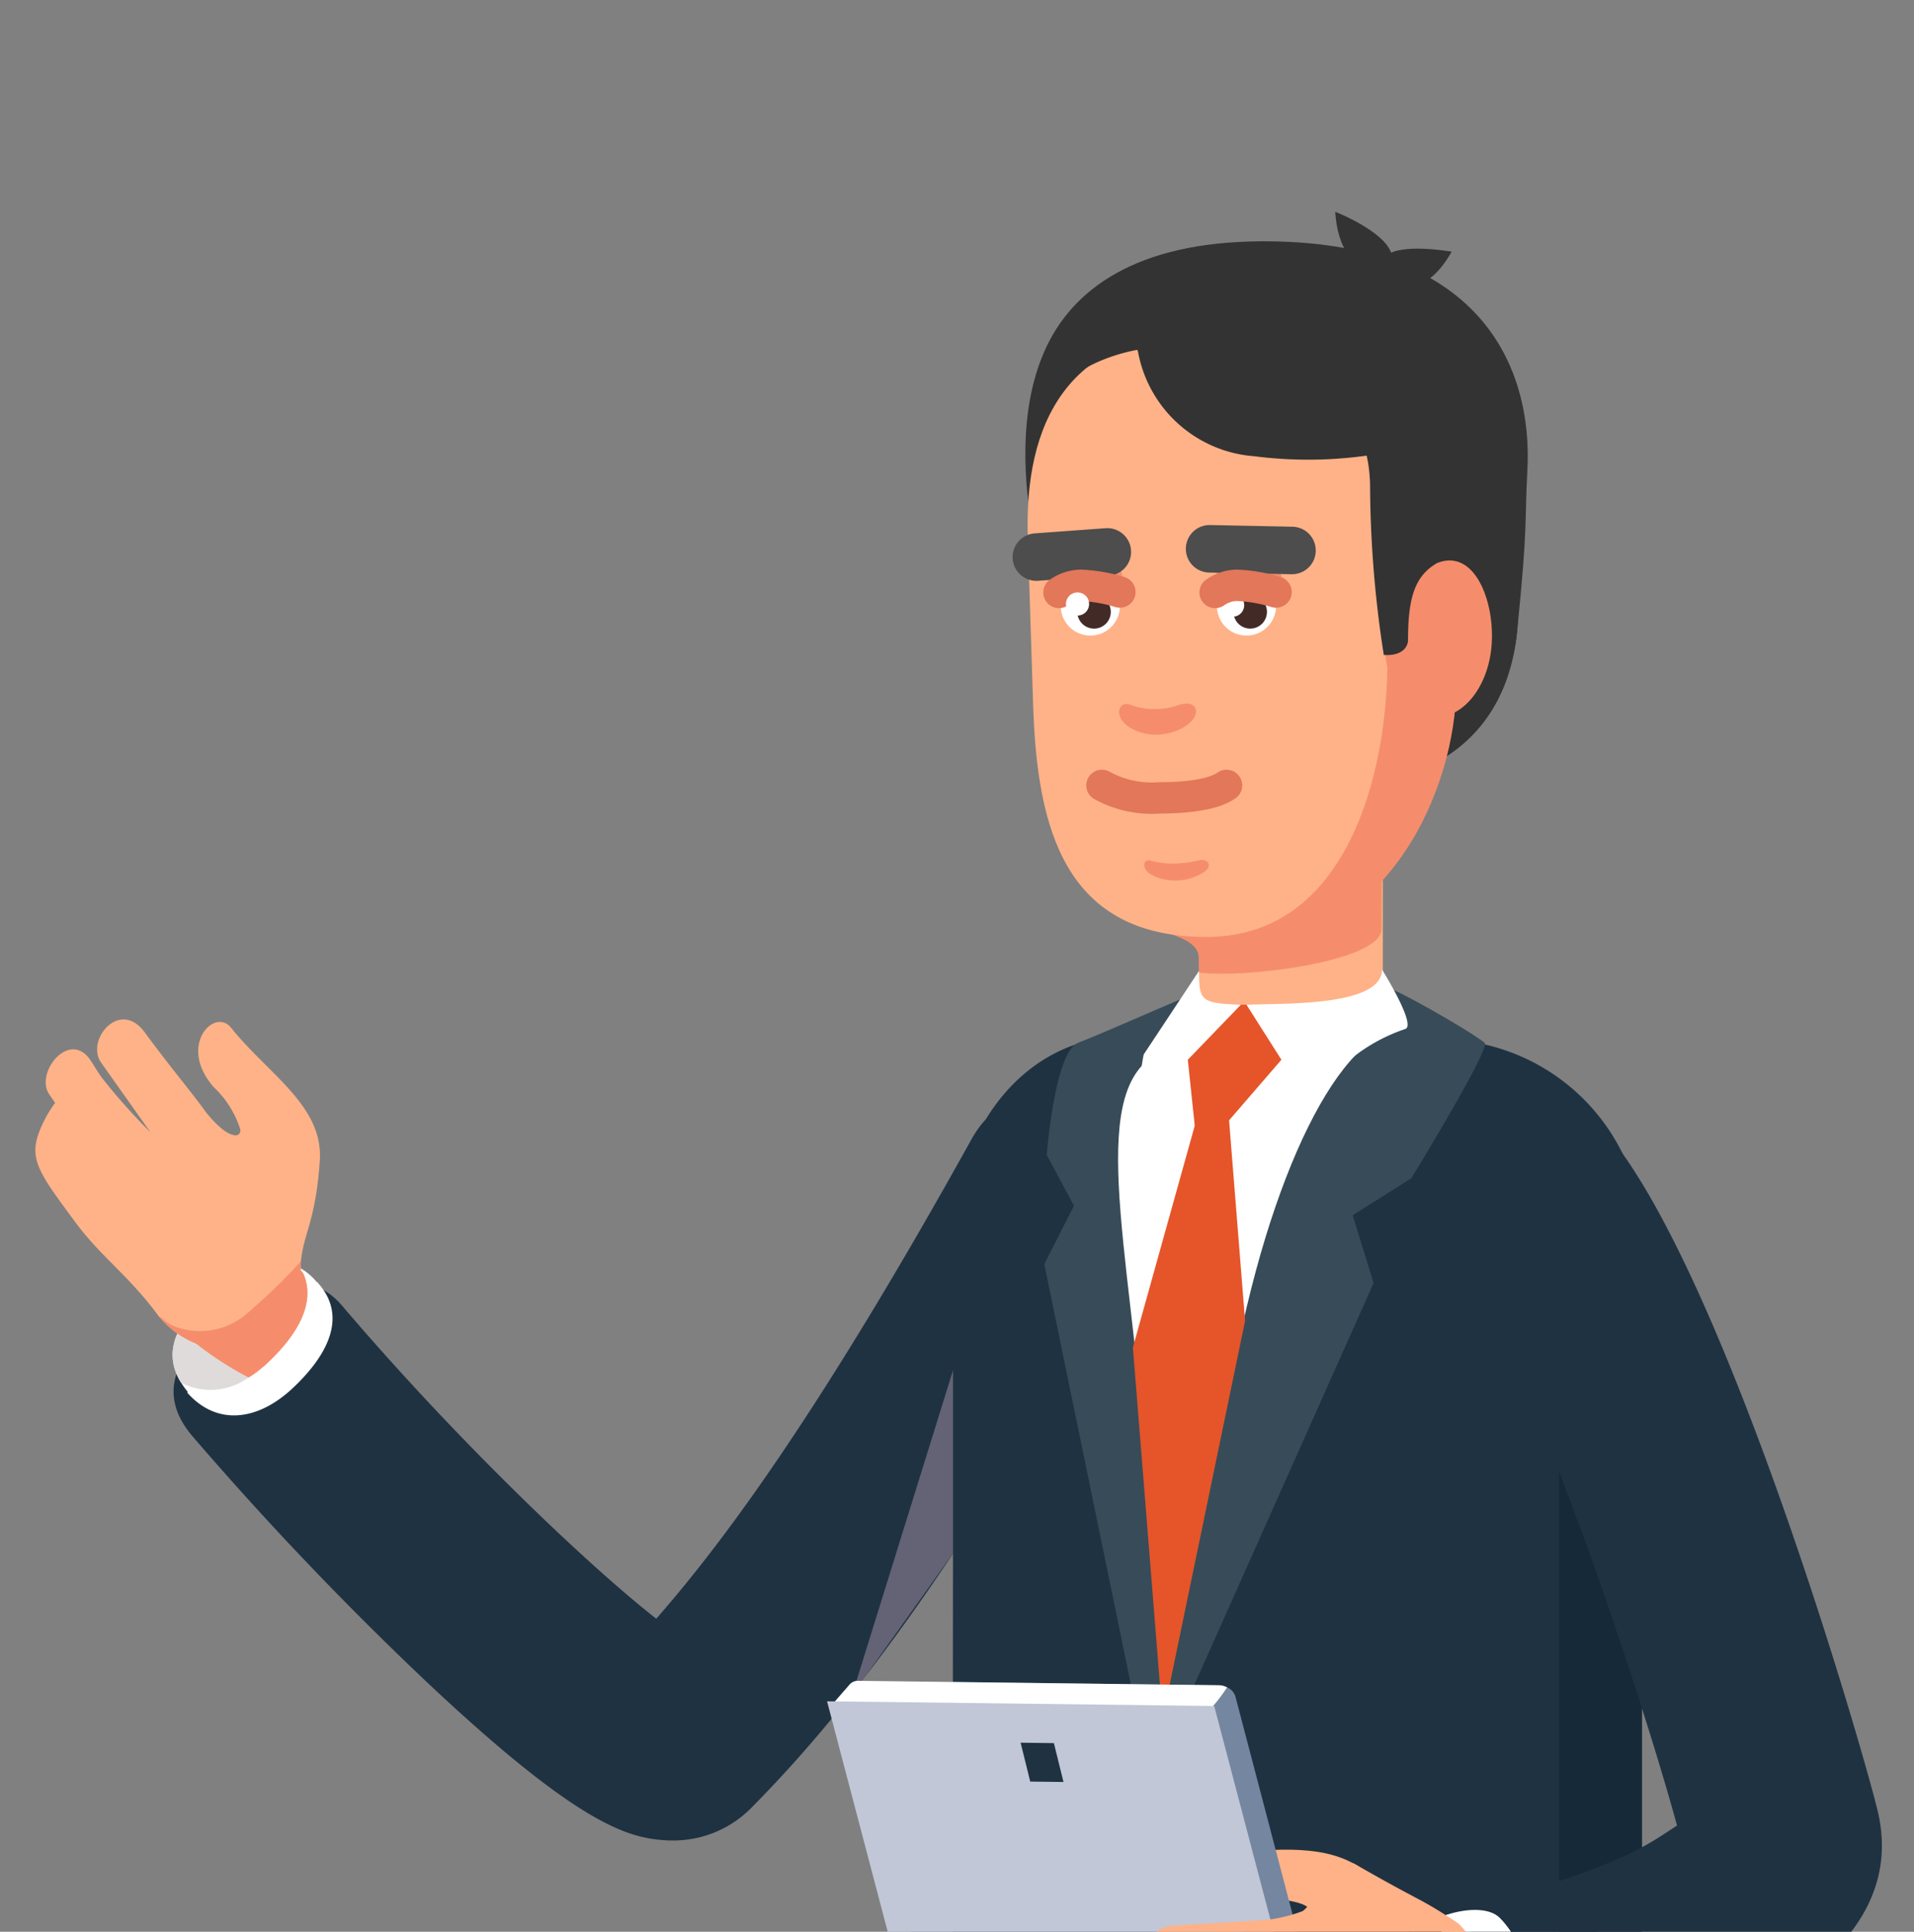<svg xmlns="http://www.w3.org/2000/svg" xmlns:xlink="http://www.w3.org/1999/xlink" width="128" height="129.162" viewBox="0 0 128 129.162"><rect x="0" y="0" width="128" height="129.162" fill="#808080" stroke="none"/><defs><style>.a,.l,.m{fill:none;}.b{clip-path:url(#a);}.c,.e{fill:#102333;}.d{fill:#1f3242;}.e{opacity:0.58;}.f{fill:#857d8e;opacity:0.66;mix-blend-mode:multiply;isolation:isolate;}.g{fill:#374c58;}.h,.x{fill:#fff;}.i{fill:#333;}.j{fill:#ffb287;}.k{fill:#f58d6c;}.l{stroke:#4d4d4d;stroke-width:3.179px;}.l,.m{stroke-linecap:round;}.l,.m,.x{stroke-miterlimit:10;}.m{stroke:#e2775a;stroke-width:2.096px;}.n{fill:#602c34;}.o{fill:#3a2126;}.p{fill:#7c3e39;}.q,.s{fill:#592b26;}.q{opacity:0.47;}.r{fill:#ef3535;}.t{fill:#e55529;}.u{fill:#7586a0;}.v{fill:#c1c7d6;}.w{fill:#dfdbda;}.x{stroke:#fff;stroke-width:0.421px;}.y{fill:#422b27;}</style><clipPath id="a"><rect class="a" width="128" height="129.162"/></clipPath></defs><g transform="translate(-671.5 -700.5)"><g class="b" transform="translate(671.5 700.5)"><g transform="translate(2.365 14.162)"><path class="c" d="M1072.006,1799.56c.644,3.9,4.177,5.261,8.236,5.363.073,0,3.979-4.416,4.048-4.416,3.483,0,5.056-1.338,5.056-1.338a28.61,28.61,0,0,0,.1-3.031v-98.862l.831-6.3a8.389,8.389,0,0,0-7.542-9.137c-4.575-.418-10.6,2.273-10.6,6.931V1796.3C1072.114,1796.85,1071.925,1799.044,1072.006,1799.56Z" transform="translate(-1010.432 -1537.824)"/><path class="c" d="M1242.09,1799.56c.643,3.9,4.176,5.261,8.236,5.363.074,0,3.979-4.416,4.048-4.416,3.483,0,5.056-1.338,5.056-1.338a28.466,28.466,0,0,0,.1-3.031l.262-98.862.569-6.3a8.389,8.389,0,0,0-7.542-9.137c-4.575-.418-10.6,2.273-10.6,6.931V1796.3C1242.2,1796.85,1242.009,1799.044,1242.09,1799.56Z" transform="translate(-1153.372 -1537.824)"/><path class="c" d="M1071.692,1613.815l16.139,5.956h13.806l15.938-4.544v-33.472l-45.825,1.75Z" transform="translate(-1010.186 -1453.906)"/><path class="d" d="M1116.823,1143.634v83.783h-45.91s-.071-10.66-.09-11.145c-.014-.466-.028-1.543-.043-3.11-.029-4.133-.038-11.674-.043-20.3-.01-21.161.043-48.849.043-48.849,0-7.339,4.712-13.6,11.528-13.654l21.053.226a13.67,13.67,0,0,1,13.094,10.088A12.168,12.168,0,0,1,1116.823,1143.634Z" transform="translate(-1009.382 -1075.255)"/><path class="e" d="M1116.8,1518.225v9.088c-3.451,3.633-15,6.056-16.2,6.056s-3,5.152-5.1,5.152l-24.7,2.379c-.029-4.133-.038-14.053-.043-22.675Z" transform="translate(-1009.389 -1400.613)"/><g transform="translate(9.244 58.571)"><path class="d" d="M777.607,1202.172c-.159,0-.319,0-.479-.015-2.536-.152-5.846-1.085-15.827-10.453a221.528,221.528,0,0,1-15.807-16.567c-2.38-2.8-1.131-5.313,1.638-7.716s6.009-3.784,8.389-.988c7.646,8.98,16.425,17.337,20.993,20.91,4.654-5.3,11.169-14.2,21.1-32.087a6.579,6.579,0,0,1,9-2.556,6.71,6.71,0,0,1,2.532,9.088c-13.093,23.566-20.942,32.817-26.316,38.243l-.207.2A7.325,7.325,0,0,1,777.607,1202.172Z" transform="translate(-744.236 -1151.846)"/><path class="f" d="M1035.294,1281.241v-12.255l-6.751,21.717Z" transform="translate(-983.167 -1250.109)"/></g><path class="g" d="M1150.822,1164l15.361-34.421-1.4-4.528,3.924-2.476s5.332-8.714,4.9-9.056c-1.121-.9-6.436-3.9-6.774-3.773-1.121.425-6.446,5.377-9.623,18.206C1154.305,1139.7,1150.822,1164,1150.822,1164Z" transform="translate(-1076.687 -1057.957)"/><path class="g" d="M1116.446,1164.612l-7.378-35.805,1.985-3.9-1.822-3.4s.526-6.9,2.1-7.5c2.243-.856,8.671-3.807,8.969-3.678.989.424,1.95,5.282,1.122,18.111C1120.665,1140.193,1116.446,1164.612,1116.446,1164.612Z" transform="translate(-1041.595 -1058.448)"/><path class="h" d="M1159.051,1127.559c-4.092,0-8.98,9.5-11.475,23.524h-6.2c-1.43-13.611-3.465-22.5,4.024-22.5l13.675-1.052Z" transform="translate(-1067.592 -1072.881)"/><g transform="translate(66.206)"><path class="i" d="M1241.238,953.927c-.324,9.532-7.834,11.376-11.3,11.376-2.844,0-.2-3.964-.094-4.89s1.121-6.383,1.937-6.692S1241.238,953.927,1241.238,953.927Z" transform="translate(-1208.276 -926.994)"/><path class="i" d="M1125.98,835.048c.564-1.142.91,2.487.919,2.054.144-7.625,6.265-2.019,7.122-10.39.735-7.174.5-7.261.688-10.759.382-6.95-3.177-15.447-17.888-15.333-8.189.063-12.564,3.143-14.41,7.354-3.439,7.844,1.173,19.175,1.173,19.175Z" transform="translate(-1101.137 -798.646)"/><path class="i" d="M1250.753,804.185c.961-.917,4.406-.3,4.406-.3s-1.093,2.066-2.29,2.1S1249.792,805.1,1250.753,804.185Z" transform="translate(-1226.652 -801.218)"/><path class="i" d="M1234.8,791.472c-.1-1.644-3.812-3.088-3.812-3.088s.046,2.408,1.411,3.461C1233.405,792.622,1234.884,792.882,1234.8,791.472Z" transform="translate(-1210.261 -788.384)"/><path class="j" d="M1173.845,1052.948s-.112.99,4.622.99a10.928,10.928,0,0,0,7.682-3.4v-12.151l-12.3-.688Z" transform="translate(-1162.241 -997.527)"/><path class="k" d="M1173.846,1035.882c3.224.4,12.217-.768,12.217-2.907s.087-10.184.087-10.184l-12.3.084Z" transform="translate(-1162.243 -985.017)"/><path class="k" d="M1104,870.39c0,2.861,2.469,9.455,4,11.427.654.842,1.556,2.753,3.631,3.388,1.888.578,3,.985,3,2.014,0,1.117,2.323-1.049,3.117-1.049,9.431,0,14.092-10.257,14.092-17.245l-2.906-9.166c0-7.65-5.029-13.149-12.347-13.092s-13.211,5.095-13.211,12.745Z" transform="translate(-1103.021 -837.276)"/><path class="j" d="M1102.444,862.828c.278,8.029,2.06,15.434,11.706,15.36s12.227-11.839,11.962-19.482l-.461-6.627c0-10.581-4.028-14.435-11.306-14.435-9.662,0-12.525,6.26-12.26,13.9Z" transform="translate(-1101.919 -829.706)"/><path class="k" d="M1179.9,931.376a2.571,2.571,0,0,1,2.975-2.433c2.083.36,1.577,2.884,1.577,2.884Z" transform="translate(-1167.33 -906.254)"/><path class="k" d="M1113.169,931.376a2.572,2.572,0,0,1,2.975-2.433c2.082.36,1.577,2.884,1.577,2.884Z" transform="translate(-1111.249 -906.254)"/><path class="k" d="M1152.79,1057.573a7.93,7.93,0,0,0,1.848-.221c.6-.126.913.383.37.755a3.451,3.451,0,0,1-2.3.58,3.037,3.037,0,0,1-1.332-.412c-.578-.342-.52-1.038.006-.9A6.426,6.426,0,0,0,1152.79,1057.573Z" transform="translate(-1143.014 -1013.993)"/><g transform="translate(6.266 32.883)"><path class="k" d="M1142.883,994.523c-1.373,0-2.542-.782-2.481-1.581.022-.291.309-.642.848-.386a4.568,4.568,0,0,0,1.624.25,4.479,4.479,0,0,0,1.5-.27c.873-.265,1.149.082,1.171.373C1145.6,993.708,1144.257,994.507,1142.883,994.523Z" transform="translate(-1140.4 -992.443)"/></g><path class="k" d="M1251.714,938.04c-.2,2.851,1.235,5.3,3.207,5.47s3.731-2,3.931-4.854-1.108-6.379-3.592-5.465C1253.308,932.838,1251.915,935.189,1251.714,938.04Z" transform="translate(-1227.667 -909.732)"/><path class="i" d="M1259.037,929.869" transform="translate(-1233.836 -907.069)"/><path class="i" d="M1230.267,924.336" transform="translate(-1209.658 -902.427)"/><line class="l" x1="5.51" y1="0.112" transform="translate(12.322 22.532)"/><line class="l" x1="4.745" y2="0.346" transform="translate(0.737 22.74)"/><path class="i" d="M1136.683,821.766a14.026,14.026,0,0,0-4.917-10.735c1.444-1.811,1.968-4.519,1.66-4.768-.51-.412-8.922-6.357-16.723-1.8-5.342,3.12-5.984,6.2-5.069,8.413-.012.026-.024.05-.036.076l.046-.048c1.055-2.31,5.134-3.373,6.766-3.373,6.832,0,4.215,2.568,9.305,2.964,1.988.154,5.009,1.428,5.009,6.447a74.982,74.982,0,0,0,.916,11.123c1.6.1,1.62-.943,1.62-.943,0-2.883.428-4.5,2.244-5.354Z" transform="translate(-1109.669 -800.436)"/></g><path class="m" d="M1133.229,1026.372a6.9,6.9,0,0,0,3.861.834c1.325,0,3.466-.117,4.471-.834" transform="translate(-1061.901 -988.021)"/><g transform="translate(71.402 154.734)"><path class="n" d="M1135.3,1757.022c0-.024,0-.048,0-.073C1135.3,1756.974,1135.3,1757,1135.3,1757.022Z" transform="translate(-1135.043 -1755.602)"/><path class="n" d="M1135.413,1752.87c0,.009,0,.018,0,.027C1135.413,1752.888,1135.413,1752.879,1135.413,1752.87Z" transform="translate(-1135.14 -1752.18)"/><path class="n" d="M1135.346,1748.594c0,.014,0,.027,0,.041C1135.347,1748.621,1135.346,1748.607,1135.346,1748.594Z" transform="translate(-1135.082 -1748.594)"/><path class="n" d="M1133.693,1770.705c.009-.05.018-.1.026-.148C1133.711,1770.606,1133.7,1770.655,1133.693,1770.705Z" transform="translate(-1133.693 -1767.018)"/><path class="n" d="M1134.5,1766.053c0-.023.005-.045.008-.068C1134.509,1766.008,1134.507,1766.031,1134.5,1766.053Z" transform="translate(-1134.374 -1763.182)"/><path class="n" d="M1134.975,1761.565c0-.036.007-.073.01-.109C1134.981,1761.492,1134.978,1761.528,1134.975,1761.565Z" transform="translate(-1134.77 -1759.385)"/></g><g transform="translate(68.5 261.933)"><path class="d" d="M1115.513,2414.405c6.946.659,9.473-.685,9.5-.579a35.8,35.8,0,0,1,.471,6.753c-.034.22-2.511,3.082-2.9,2.764s-5.684-1.325-5.482-1.779S1115.513,2414.405,1115.513,2414.405Z" transform="translate(-1115.513 -2413.82)"/></g><g transform="translate(45.986 260.696)"><g transform="translate(0.766 1.59)"><path class="o" d="M1010.908,2419.421s.427,2.493-3.99,2.3c-4.215-.186-6.406-5.185-6.406-5.185l-6.86-.526a15.787,15.787,0,0,1-1.073,3.865c-1.5,2.024-5.378,5.932-5.378,5.932l-7.855.021s-.711,6.348,1.7,6.455,7.174.276,9.181.364,12.642-2.208,12.642-2.208,9.025.509,9.028.393C1012.04,2422.221,1010.908,2419.421,1010.908,2419.421Z" transform="translate(-979.249 -2416.008)"/></g><path class="o" d="M1118.585,2498.886l-11.37.2-.034-2.095,3.775-1.652,7.844-.215Z" transform="translate(-1085.997 -2480.784)"/><path class="p" d="M1008.213,2419.342c0,.364,0,.745-.009,1.137v.032c-.009.108-8.178.027-9.276.013a1.454,1.454,0,0,0-.238.022c-.423.088-1.908.386-3.749.742-.374.072-.76.144-1.156.218-1.922.358-4.051.735-5.7.98-.131.019-.261.036-.387.055-.023,0-.045,0-.063.008-.113.014-.221.032-.328.041a.644.644,0,0,1-.1.018c-.094.009-.189.023-.279.032l-.117.013-.23.027-.139.015c-.063,0-.131.008-.185.017s-.1.01-.144.01-.1,0-.144.008c-.058,0-.1,0-.157.009-.027,0-.063,0-.09,0-.077,0-.149,0-.207,0-.211-.009-.455-.017-.711-.031-1.116-.05-2.646-.114-4.167-.182s-3.029-.136-4.109-.182a2.215,2.215,0,0,1-.225-.027c-.018,0-.04-.015-.063-.019a.954.954,0,0,1-.157-.05.207.207,0,0,1-.059-.022c-.063-.028-.13-.06-.194-.1a.169.169,0,0,0-.036-.028.765.765,0,0,1-.144-.105c-.022-.013-.045-.037-.063-.05-.04-.036-.076-.072-.117-.109l-.054-.053c-.049-.055-.1-.115-.144-.174a.977.977,0,0,0-.063-.081c-.022-.041-.049-.077-.076-.117s-.041-.069-.063-.105-.041-.077-.058-.109a2.768,2.768,0,0,1-.126-.254.413.413,0,0,0-.032-.068c-.022-.055-.04-.1-.058-.16a.574.574,0,0,1-.032-.081c-.022-.059-.04-.114-.058-.173a.4.4,0,0,0-.022-.064c-.045-.159-.085-.322-.117-.49a5.139,5.139,0,0,1-.113-1.082c0,.008,0,.013,0,.018,0-.073,0-.146,0-.223.063-1.845,2.12-2.589,4.253-2.5a28.987,28.987,0,0,0,4.019-.181,1.172,1.172,0,0,0,.7-.327c.234-.236.6-.595,1.035-1.036,1.08-1.091,2.588-2.658,3.591-3.89a4.119,4.119,0,0,0,.95-1.945v-.009c.027-.091.058-.19.086-.286a.305.305,0,0,1,.013-.069c.022-.1.05-.186.072-.286,0-.014.009-.032.013-.046.018-.086.041-.172.059-.258a.364.364,0,0,0,.014-.059c.022-.1.045-.187.063-.278,0-.019.009-.041.013-.063.018-.082.031-.163.054-.241,0-.013,0-.018,0-.032v-.017a1.187,1.187,0,0,1,1.215-.955l4.361.191.734.032a1.184,1.184,0,0,1,1.084.854c.41,1.454,1.62,4.4,4.762,4.858a5.209,5.209,0,0,0,4.163-.754,1.188,1.188,0,0,1,1.908.69A37.821,37.821,0,0,1,1008.213,2419.342Z" transform="translate(-974.449 -2406.14)"/><path class="q" d="M1106.131,2444.943c0,.364,0,.746-.009,1.136v.032c-.009.109-8.177.027-9.275.013a1.363,1.363,0,0,0-.239.023c-.423.086-1.908.386-3.749.74-.374.073-.76.145-1.157.218-.018-.032-.036-.059-.058-.091s-.041-.068-.068-.1a.725.725,0,0,0-.058-.109c-.045-.082-.081-.168-.122-.254-.014-.022-.018-.045-.031-.068-.023-.054-.041-.1-.063-.159a.656.656,0,0,0-.031-.082c-.018-.059-.036-.113-.059-.173a.171.171,0,0,0-.018-.063q-.068-.238-.122-.491a5.367,5.367,0,0,1-.108-1.082c0,.009,0,.013,0,.018,0-.073,0-.146,0-.223.063-1.845,2.119-2.59,4.248-2.5a28.811,28.811,0,0,0,4.023-.182,1.152,1.152,0,0,0,.7-.327c.238-.237.6-.6,1.039-1.036.972-.981,2.286-2.345,3.267-3.508a1.172,1.172,0,0,1,1.3.945A37.824,37.824,0,0,1,1106.131,2444.943Z" transform="translate(-1072.367 -2431.74)"/></g><path class="r" d="M1070.793,1355.1c0-4.173,0-8.284.008-12.106C1070.8,1346.753,1070.793,1350.868,1070.793,1355.1Z" transform="translate(-1009.43 -1253.621)"/><path class="s" d="M1033.091,2460.095a37.712,37.712,0,0,0-4.172-.286s.554-.535,1.325-1.314c.434.04.988.075,1.685.133C1034.788,2458.871,1034.354,2460.193,1033.091,2460.095Z" transform="translate(-974.239 -2189.361)"/><g transform="translate(95.646 261.933)"><path class="d" d="M1285.6,2414.405c6.947.659,9.473-.685,9.5-.579a35.784,35.784,0,0,1,.471,6.753c-.034.22-2.512,3.082-2.9,2.764s-5.684-1.325-5.482-1.779S1285.6,2414.405,1285.6,2414.405Z" transform="translate(-1285.596 -2413.82)"/></g><g transform="translate(73.131 260.696)"><g transform="translate(0.767 1.59)"><path class="o" d="M1180.991,2419.421s.427,2.493-3.989,2.3c-4.215-.186-6.406-5.185-6.406-5.185l-6.86-.526a15.774,15.774,0,0,1-1.074,3.865c-1.5,2.024-5.378,5.932-5.378,5.932l-7.855.021s-.71,6.348,1.7,6.455,7.173.276,9.181.364,12.642-2.208,12.642-2.208,9.026.509,9.028.393C1182.124,2422.221,1180.991,2419.421,1180.991,2419.421Z" transform="translate(-1149.333 -2416.008)"/></g><path class="o" d="M1294.637,2498.886l-11.371.2-.034-2.095,3.775-1.652,7.844-.215Z" transform="translate(-1261.096 -2480.784)"/><path class="p" d="M1178.29,2419.342c0,.364,0,.747-.007,1.139v.031c-.008.109-8.176.025-9.273.012a1.106,1.106,0,0,0-.241.024c-.421.086-1.907.385-3.747.739-2.185.418-4.865.907-6.861,1.2-.131.021-.259.035-.387.055-.019,0-.042,0-.062.007-.112.016-.221.031-.329.043a.579.579,0,0,1-.1.016l-.279.035-.12.012-.228.027-.14.013c-.062.007-.128.011-.187.019s-.1.009-.143.009l-.144.011c-.058,0-.1,0-.155.008-.031,0-.066,0-.093,0-.078,0-.148,0-.206,0-.213-.008-.453-.019-.713-.031-1.115-.051-2.645-.113-4.164-.184s-3.029-.133-4.11-.179a1.555,1.555,0,0,1-.225-.027c-.019,0-.042-.013-.062-.016-.054-.015-.1-.031-.158-.05-.02-.009-.039-.012-.059-.023a1.481,1.481,0,0,1-.193-.1l-.036-.024a1.212,1.212,0,0,1-.148-.106c-.022-.016-.042-.035-.062-.051-.038-.034-.077-.069-.116-.11a.385.385,0,0,1-.055-.054,2.2,2.2,0,0,1-.144-.173c-.023-.028-.038-.055-.062-.082a1.359,1.359,0,0,0-.077-.117c-.023-.035-.042-.071-.066-.106s-.038-.074-.058-.109c-.047-.083-.085-.168-.124-.254-.012-.024-.02-.044-.031-.066-.023-.055-.042-.107-.062-.161-.011-.026-.02-.054-.031-.082l-.058-.173a.448.448,0,0,0-.019-.062c-.047-.16-.086-.325-.12-.488a5.286,5.286,0,0,1-.113-1.084c0,.007.007.011.007.02,0-.075,0-.149,0-.224.062-1.846,2.119-2.588,4.25-2.508a29.321,29.321,0,0,0,4.023-.177,1.177,1.177,0,0,0,.7-.332c.236-.232.6-.594,1.036-1.032,1.081-1.091,2.588-2.659,3.591-3.892a4.1,4.1,0,0,0,.949-1.944s0,0,0-.008c.027-.094.054-.191.082-.289,0-.024.011-.044.015-.067.023-.094.051-.188.074-.286,0-.016.008-.031.011-.047.02-.086.039-.172.059-.257a.431.431,0,0,0,.015-.059c.019-.094.042-.187.062-.278,0-.02.007-.043.011-.062.02-.083.035-.164.054-.243,0-.011,0-.02,0-.031l0-.017a1.189,1.189,0,0,1,1.212-.956l4.363.19.731.031a1.18,1.18,0,0,1,1.086.854c.41,1.458,1.619,4.4,4.761,4.861a5.217,5.217,0,0,0,4.167-.757,1.182,1.182,0,0,1,1.907.692A38.009,38.009,0,0,1,1178.29,2419.342Z" transform="translate(-1144.528 -2406.141)"/></g><path class="t" d="M1151.659,1161.468l-1.028-.188-4.419,15.839,1.99,24.817,5.513-26.594-1.123-14.062Z" transform="translate(-1072.814 -1101.19)"/><path class="s" d="M1203.175,2460.095a37.7,37.7,0,0,0-4.172-.286s.554-.535,1.325-1.314c.434.04.988.075,1.685.133C1204.872,2458.871,1204.438,2460.193,1203.175,2460.095Z" transform="translate(-1117.178 -2189.361)"/><g transform="translate(52.944 98.221)"><path class="j" d="M1179.585,1472.341c.42-1.038-2.512-1.133-4.587-1.289-4.045-.3-3.692-2.576-1.859-2.767,4.45-.465,7.661-.707,10,.99" transform="translate(-1147.284 -1456.654)"/><path class="u" d="M1054.716,1428.3l-1.166,1.324-.757-1.149-22.7-.277a1.2,1.2,0,0,1-1.122-.724l-5.515-21.071-1.822-6.973-.09.306-1.188-.278,1.115-1.279a.764.764,0,0,1,.65-.277l24.048.294a1.315,1.315,0,0,1,.571.141.987.987,0,0,1,.55.589l7.573,28.859A.492.492,0,0,1,1054.716,1428.3Z" transform="translate(-1019.985 -1397.897)"/><path class="h" d="M1046.739,1398.333c-2.18,3.379-4.916,3.742-4.916,3.742s-6.727,4.244-7.567,5.377c-.572.769-6.844-.295-10.8-1.053l-1.822-6.973-.09.306-1.188-.278,1.115-1.279a.764.764,0,0,1,.65-.277l24.048.294A1.315,1.315,0,0,1,1046.739,1398.333Z" transform="translate(-1019.985 -1397.897)"/><path class="v" d="M1026.018,1436.692l25.891.315-7.974-30.295-25.892-.315Z" transform="translate(-1018.043 -1405.028)"/><path class="d" d="M1099.789,1426.161l2.225.028-.643-2.6-2.225-.027Z" transform="translate(-1086.201 -1419.424)"/></g><path class="h" d="M1275.1,1494.985l-.748-.047c.981.991,1.822,7.688-.654,11.131a5.577,5.577,0,0,0,3.13-.613C1278.513,1504.607,1277.719,1497.438,1275.1,1494.985Z" transform="translate(-1179.955 -1381.079)"/><path class="h" d="M751.9,1232.565c-2.276,2.151-5.04,2.609-7.074.311l.045-.039a5.666,5.666,0,0,1-.437-.606c-1.323-2.123-.252-4.059,1.889-5.915,1.968-1.709,4.221-2.813,6.093-1.749a3.977,3.977,0,0,1,1.065.906h.028C755.643,1227.772,754.18,1230.42,751.9,1232.565Z" transform="translate(-734.674 -1153.927)"/><path class="w" d="M750.225,1230.873a7.712,7.712,0,0,1-1.289,1,4.334,4.334,0,0,1-4.5.362,3.336,3.336,0,0,1-.112-3.583,8.62,8.62,0,0,1,2-2.332c1.878-1.63,4.019-2.711,5.841-1.879.084.04.168.085.252.131a2.952,2.952,0,0,1,.163.322C753.482,1226.905,752.142,1229.067,750.225,1230.873Z" transform="translate(-734.677 -1153.932)"/><path class="j" d="M704.079,1139.654c-.019.193-.029.4-.033.62a12.911,12.911,0,0,0,.119,1.768c-.6,3.874-4.289,4.311-7.087,3.129a6.306,6.306,0,0,1-2.423-1.735,1.975,1.975,0,0,1-.157-.192c-1.951-2.648-3.813-3.893-5.521-6.214-2.771-3.754-3.318-4.431-1.918-7.074a9.275,9.275,0,0,1,2.428-2.783c.228-.144.814-.409,1.052-.072a40.041,40.041,0,0,0,3.465,3.922c-.133-.192-3.075-4.34-3.27-4.614-1.109-1.5,1.209-4.345,2.889-2.067,1.79,2.432,2.8,3.586,3.927,5.109a7.033,7.033,0,0,0,1.328,1.418,2.91,2.91,0,0,0,.4.25,1.489,1.489,0,0,0,.367.116c.019,0,.043,0,.062,0h.033c.186-.015.291-.144.286-.37a6.586,6.586,0,0,0-1.776-2.845c-2.456-2.778.043-5.359,1.147-3.984,2.513,3.138,6.188,5.229,5.94,8.9C705.064,1136.977,704.25,1137.78,704.079,1139.654Z" transform="translate(-686.315 -1069.488)"/><path class="j" d="M693.873,1143.142s-2.851-4.019-3.019-4.289c-.914-1.472,1.462-4.38,2.849-2.149,1.477,2.377,2.328,3.5,3.253,4.989" transform="translate(-689.959 -1079.891)"/><path class="j" d="M734.07,1216.652a7.669,7.669,0,0,1-1.29,1,22.371,22.371,0,0,1-3.5-2.259c-.419-.327-.781-.649-1.109-.962-.043-.038-.085-.081-.124-.115-.514-.505-.947-.971-1.352-1.418a8.164,8.164,0,0,1-2.061-4.422,3.619,3.619,0,0,1,.234-.567,4.767,4.767,0,0,1,1.771-.707c.333.053,7.849.947,7.849.947s.8,1.216,1.5,2.047c0,.01.014.015.019.024.086.1.167.192.238.274.062.063.119.125.176.178C737.326,1212.687,735.983,1214.85,734.07,1216.652Z" transform="translate(-718.52 -1139.714)"/><path class="h" d="M1193.8,1105.1c2.709-.094,9.062.094,9.062-2.358,0,0,2.356,3.78,1.541,3.985a11.687,11.687,0,0,0-6.213,4.952C1196.134,1115.265,1193.8,1105.1,1193.8,1105.1Z" transform="translate(-1112.805 -1052.085)"/><path class="h" d="M1155.291,1105.592c-2.709-.094-2.8-.283-2.8-2.264l-3.7,5.589s-1.425,6.855,1.366,3.82C1151.368,1111.417,1155.291,1105.592,1155.291,1105.592Z" transform="translate(-1074.67 -1052.575)"/><path class="t" d="M1173.137,1117.377h-.374l-3.55,3.679.467,4.433h1.962l3.831-4.433Z" transform="translate(-1092.143 -1064.361)"/><path class="f" d="M1152.313,1498.868c.476,1.442.952,3.685,2.618,4.326s.079.881.635,1.842,1.111,4.325,8.488,4.325l1.269-.4-3.411-12.816Z" transform="translate(-1077.939 -1382.09)"/><path class="e" d="M1330.334,1295.323v23.218l-5.539,1.682V1284.4Z" transform="translate(-1222.894 -1204.473)"/><g transform="translate(90.626 59.358)"><path class="d" d="M1258.749,1224.682c-2.892,0-3.1-2.595-3.92-5.545-.982-3.551-1.372-6.569,2.145-7.561,12.857-3.628,14.115-4.879,16.336-6.306-2.536-9.24-10-31.8-14.746-37.618a6.719,6.719,0,0,1,.9-9.4,6.568,6.568,0,0,1,9.307.908c7.956,9.753,17.018,41.229,17.952,45.12,1.416,5.9-2.434,10.9-11.445,14.878a91,91,0,0,1-14.746,5.274A6.548,6.548,0,0,1,1258.749,1224.682Z" transform="translate(-1254.147 -1156.731)"/><path class="h" d="M1268.066,1494.641c.112-.341-1.143-.915.272-1.366s2.875-.467,3.553.23c2.063,2.12,2.738,6.1,1.725,9.391s-6.113,3.1-6.9,1.628S1268.066,1494.641,1268.066,1494.641Z" transform="translate(-1264.565 -1438.775)"/></g><path class="i" d="M1141.777,831.131a8.545,8.545,0,0,0,7.77,7,28.3,28.3,0,0,0,9.669-.424s-3.083-7.331-6.539-8.086-12.146-1.415-12.146-1.415Z" transform="translate(-1068.039 -821.789)"/><path class="j" d="M1171.827,1487.983c-3.208.206-5.579.423-8.33.605l-.619.043c-4.893.322-5.669.88-7.915-2.888a11.97,11.97,0,0,1-1.1-3.283c-.133-.668.89-.812.072-.755-1.961.125-3.046-3.753-.076-3.95,3.165-.2,4.188-.255,6.173-.384a10.23,10.23,0,0,0,2.408-.587,1.384,1.384,0,0,0,.281-.259l3.118-2.946c4.517,2.591,4.308,2.264,6.464,3.657l.523.346C1175.7,1480.192,1175.677,1487.733,1171.827,1487.983Z" transform="translate(-1077.695 -1363.163)"/><path class="x" d="M1120.822,946.79a1.767,1.767,0,0,1-3.53-.16c.037-1.119,1.162-.918,2.374-.954A1.1,1.1,0,0,1,1120.822,946.79Z" transform="translate(-1048.506 -920.328)"/><path class="y" d="M1124.422,949.633a1.119,1.119,0,1,1,.8-.807A1.116,1.116,0,0,1,1124.422,949.633Z" transform="translate(-1053.337 -921.801)"/><path class="m" d="M1115.219,943.825a2.608,2.608,0,0,1,1.458-.48,10.429,10.429,0,0,1,2.618.451" transform="translate(-1046.766 -918.373)"/><path class="x" d="M1186.249,946.79a1.767,1.767,0,0,1-3.53-.16c.037-1.119,1.162-.918,2.374-.954A1.1,1.1,0,0,1,1186.249,946.79Z" transform="translate(-1103.491 -920.328)"/><path class="y" d="M1189.85,949.633a1.119,1.119,0,1,1,.8-.807A1.117,1.117,0,0,1,1189.85,949.633Z" transform="translate(-1108.321 -921.801)"/><path class="x" d="M1185.241,949.2a.563.563,0,1,1,.4-.406A.561.561,0,0,1,1185.241,949.2Z" transform="translate(-1105.027 -922.357)"/><path class="x" d="M1120.253,948.7a.563.563,0,1,1,.4-.406A.561.561,0,0,1,1120.253,948.7Z" transform="translate(-1050.411 -921.935)"/><path class="m" d="M1180.646,943.825a2.607,2.607,0,0,1,1.457-.48,10.431,10.431,0,0,1,2.619.451" transform="translate(-1101.749 -918.373)"/><path class="k" d="M745.775,1230.574a7.657,7.657,0,0,1-1.29,1,22.37,22.37,0,0,1-3.5-2.258,6.31,6.31,0,0,1-2.423-1.735l.052-.048a2.7,2.7,0,0,0,1.138.707,4.774,4.774,0,0,0,4.631-.947,39.726,39.726,0,0,0,3.313-3.172c.119-.13.214-.24.291-.322-.019.193-.029.4-.034.62.062.063.119.125.176.178C749.031,1226.609,747.689,1228.771,745.775,1230.574Z" transform="translate(-730.224 -1153.637)"/></g></g></g></svg>